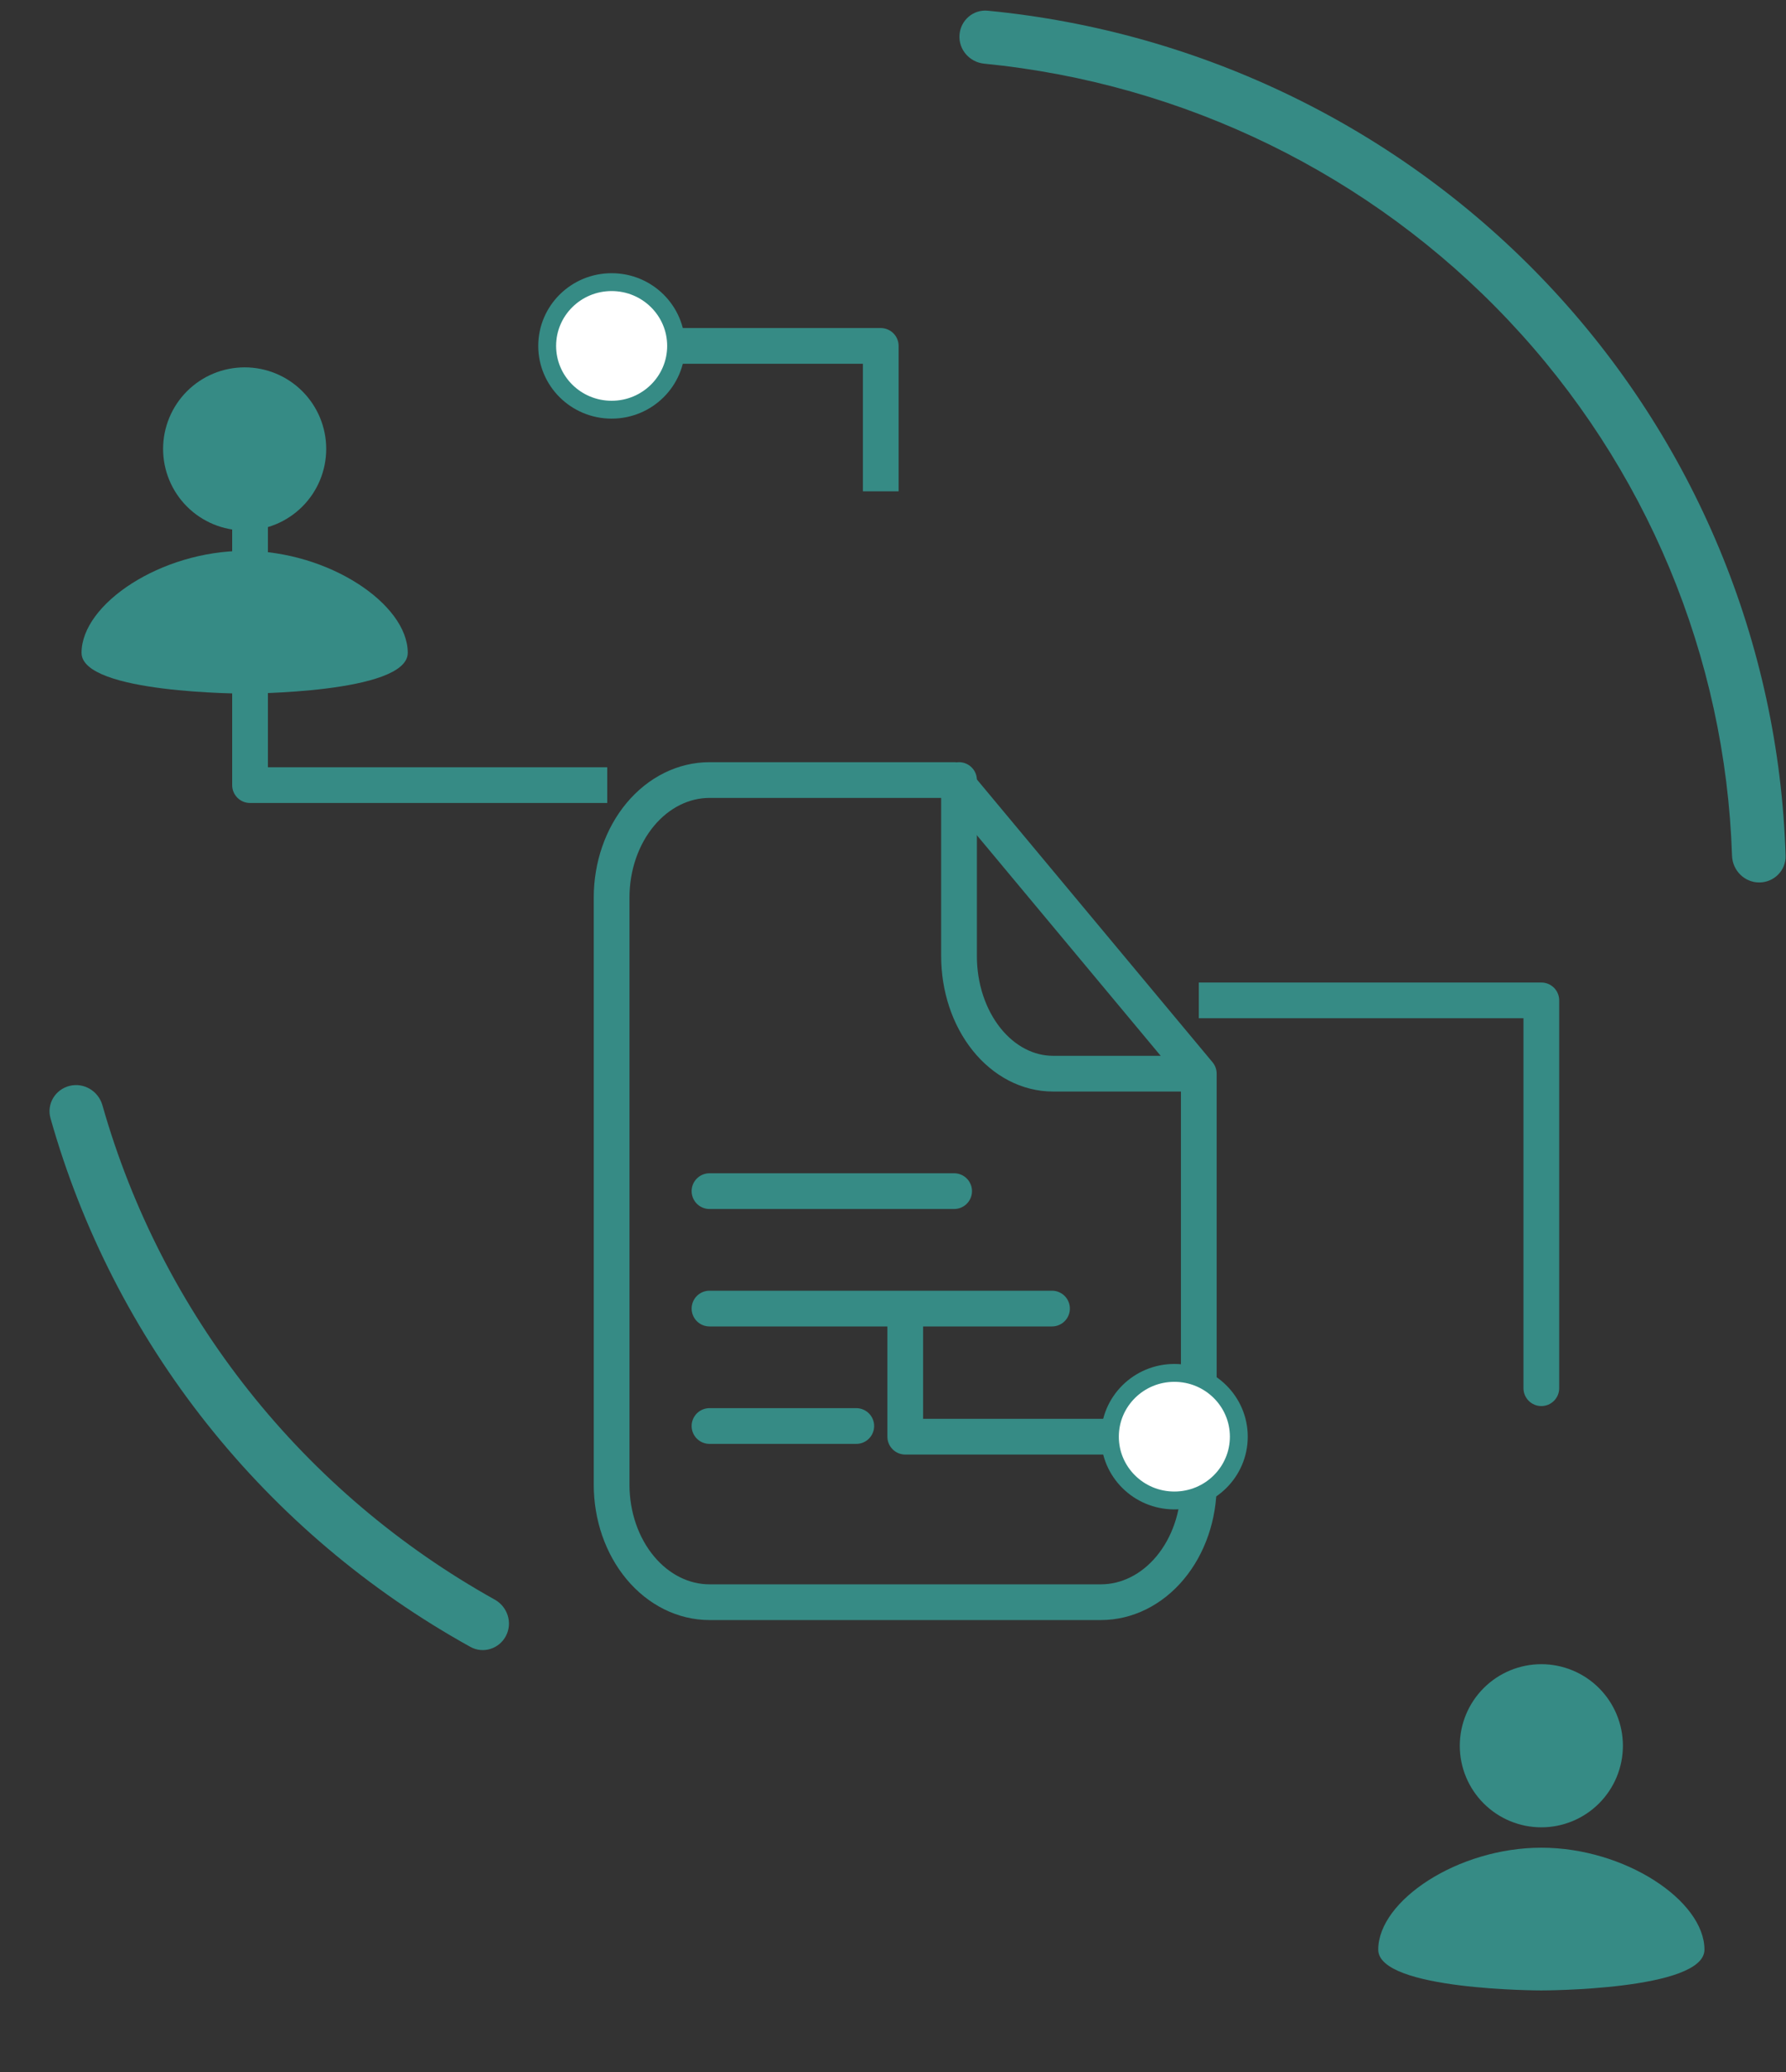 <svg width="100" height="116" viewBox="0 0 100 116" fill="none" xmlns="http://www.w3.org/2000/svg">
<rect x="0" y="0" width="100" height="116" fill="#333333" stroke="none"/>
<path d="M98.501 49.404C99.329 49.404 100.002 48.732 99.977 47.905C99.61 36.01 94.886 24.632 86.658 15.915C78.423 7.189 67.269 1.754 55.302 0.599C54.486 0.521 53.778 1.141 53.723 1.958C53.667 2.777 54.287 3.483 55.104 3.564C66.311 4.668 76.753 9.768 84.468 17.942C92.177 26.11 96.612 36.763 96.978 47.905C97.005 48.732 97.673 49.404 98.501 49.404Z" fill="#368B85"/>
<path d="M3.902 60.791C3.096 60.988 2.601 61.803 2.827 62.602C4.58 68.816 7.555 74.631 11.587 79.711C15.627 84.801 20.641 89.044 26.337 92.2C27.052 92.596 27.946 92.313 28.326 91.59C28.71 90.859 28.424 89.956 27.702 89.554C22.392 86.595 17.715 82.628 13.944 77.876C10.172 73.124 7.385 67.687 5.735 61.878C5.51 61.084 4.703 60.595 3.902 60.791Z" fill="#368B85"/>
<path d="M39.725 66.685H53.423M39.725 73.26H58.903M39.725 79.835H47.944M67.122 83.123V60.109L53.423 43.671H39.725C38.272 43.671 36.878 44.364 35.85 45.597C34.823 46.83 34.245 48.502 34.245 50.246V83.123C34.245 84.867 34.823 86.539 35.85 87.772C36.878 89.005 38.272 89.698 39.725 89.698H61.642C63.096 89.698 64.49 89.005 65.517 87.772C66.545 86.539 67.122 84.867 67.122 83.123Z" stroke="#368B85" stroke-width="2" stroke-linecap="round" stroke-linejoin="round"/>
<path d="M53.697 43.671V53.534C53.697 55.278 54.252 56.95 55.238 58.183C56.224 59.416 57.562 60.109 58.958 60.109H66.848" stroke="#368B85" stroke-width="2" stroke-linecap="round" stroke-linejoin="round"/>
<path d="M14 43.955H13C13 44.508 13.448 44.955 14 44.955V43.955ZM15 22.162C15 21.609 14.552 21.162 14 21.162C13.448 21.162 13 21.609 13 22.162H15ZM34 42.955H14V44.955H34V42.955ZM15 43.955V22.162H13V43.955H15Z" fill="#368B85"/>
<path d="M49.314 27.508V19.366H34.246" stroke="#368B85" stroke-width="2" stroke-linejoin="round"/>
<path d="M13.699 20.566C14.91 20.566 16.071 21.047 16.927 21.903C17.784 22.76 18.265 23.921 18.265 25.132C18.265 26.343 17.784 27.505 16.927 28.361C16.071 29.217 14.91 29.698 13.699 29.698C12.488 29.698 11.326 29.217 10.47 28.361C9.614 27.505 9.132 26.343 9.132 25.132C9.132 23.921 9.614 22.76 10.47 21.903C11.326 21.047 12.488 20.566 13.699 20.566ZM13.699 38.831C13.699 38.831 22.831 38.831 22.831 36.548C22.831 33.808 18.379 30.84 13.699 30.84C9.018 30.84 4.566 33.808 4.566 36.548C4.566 38.831 13.699 38.831 13.699 38.831Z" fill="#368B85"/>
<path d="M37.856 19.366C37.856 21.334 36.244 22.937 34.246 22.937C32.248 22.937 30.637 21.334 30.637 19.366C30.637 17.398 32.248 15.795 34.246 15.795C36.244 15.795 37.856 17.398 37.856 19.366Z" fill="white" stroke="#368B85"/>
<path d="M86.301 56.006H87.301C87.301 55.453 86.854 55.006 86.301 55.006V56.006ZM85.301 77.718C85.301 78.27 85.749 78.718 86.301 78.718C86.854 78.718 87.301 78.27 87.301 77.718H85.301ZM67.123 57.006H86.301V55.006H67.123V57.006ZM85.301 56.006V77.718H87.301V56.006H85.301Z" fill="#368B85"/>
<path d="M50.686 72.29V80.432H65.754" stroke="#368B85" stroke-width="2" stroke-linejoin="round"/>
<path d="M86.301 93.169C85.09 93.169 83.929 93.65 83.073 94.507C82.216 95.363 81.735 96.525 81.735 97.736C81.735 98.947 82.216 100.108 83.073 100.964C83.929 101.821 85.09 102.302 86.301 102.302C87.512 102.302 88.674 101.821 89.53 100.964C90.386 100.108 90.868 98.947 90.868 97.736C90.868 96.525 90.386 95.363 89.53 94.507C88.674 93.65 87.512 93.169 86.301 93.169ZM86.301 111.434C86.301 111.434 77.169 111.434 77.169 109.151C77.169 106.411 81.621 103.443 86.301 103.443C90.982 103.443 95.434 106.411 95.434 109.151C95.434 111.434 86.301 111.434 86.301 111.434Z" fill="#368B85"/>
<path d="M62.144 80.432C62.144 78.464 63.756 76.861 65.754 76.861C67.752 76.861 69.363 78.464 69.363 80.432C69.363 82.4 67.752 84.003 65.754 84.003C63.756 84.003 62.144 82.4 62.144 80.432Z" fill="white" stroke="#368B85"/>
</svg>
